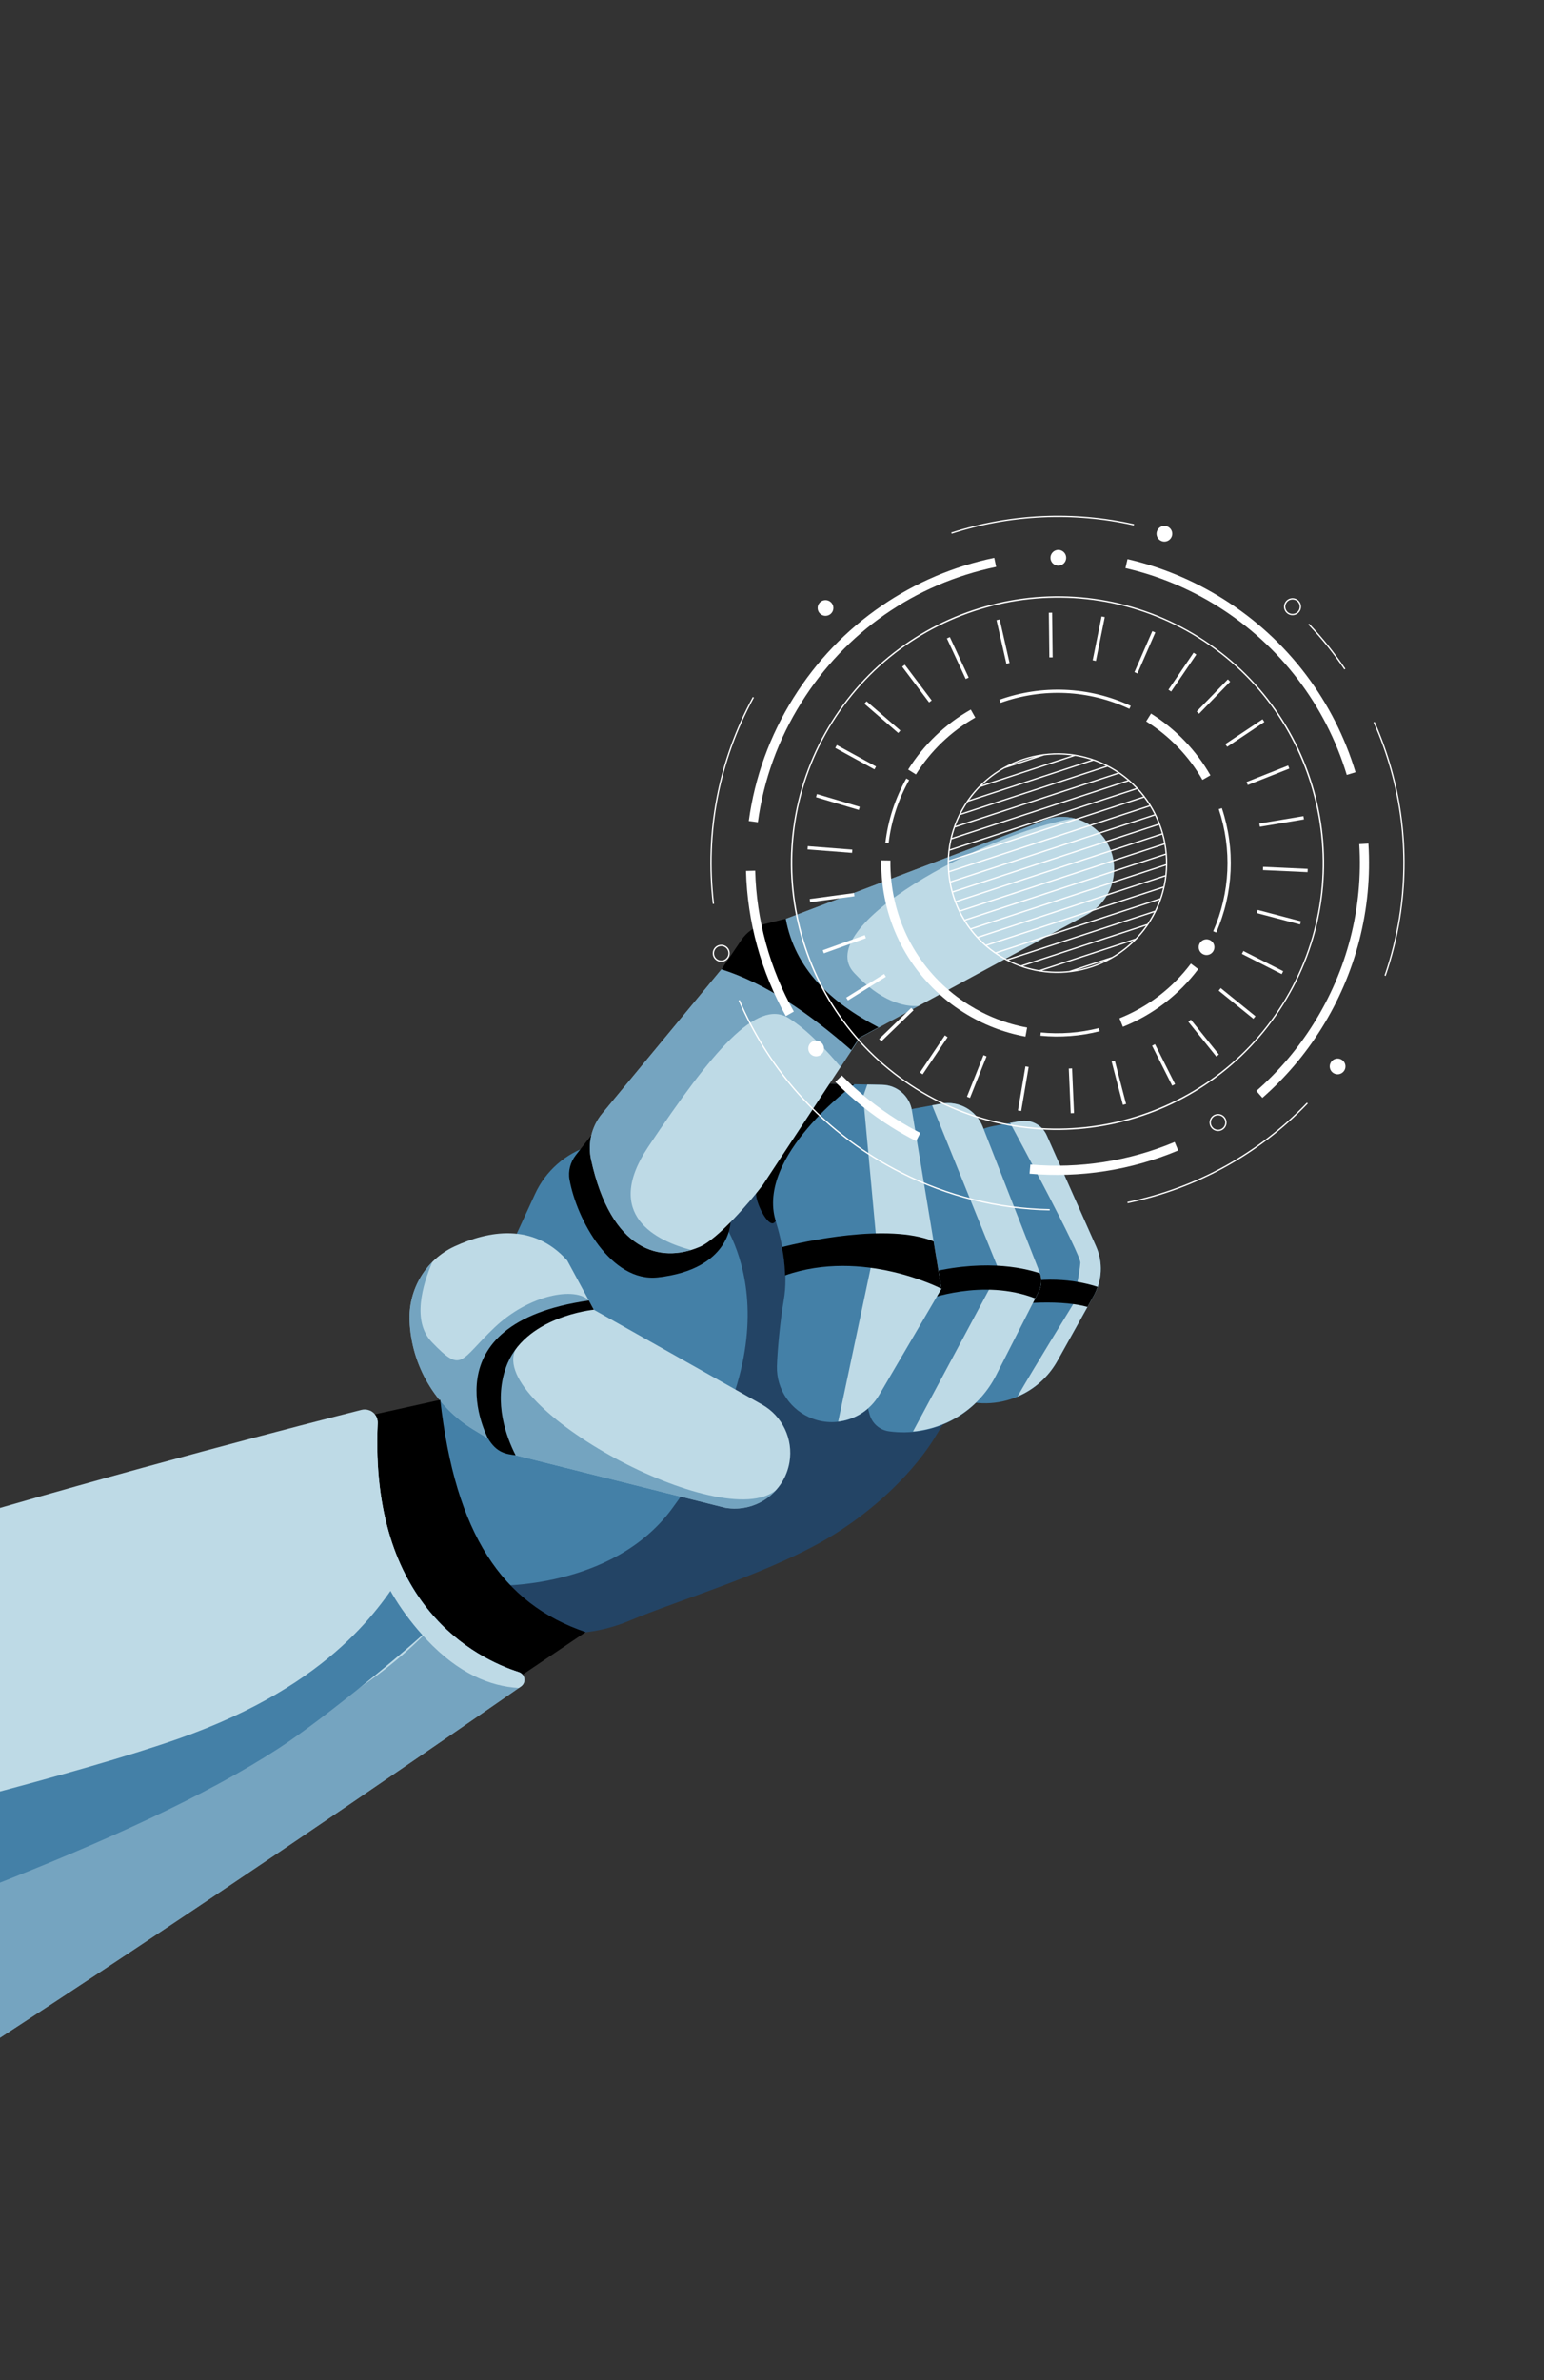 <svg width="490" height="755" viewBox="0 0 490 755" fill="none" xmlns="http://www.w3.org/2000/svg">
<rect x="0" y="0" width="490" height="755" fill="#333333" stroke="none"/>
<g clip-path="url(#clip0_16313_31057)">
<path d="M320.07 418.503L296.907 455.608C296.907 455.608 287.772 472.185 265.129 486.499C246.15 498.498 215.799 507.364 199.872 514.089C193.155 516.925 185.915 518.296 178.627 518.159L147.449 509.764L199.635 405.904L253.526 360.317L290.042 368.964L320.07 418.503Z" fill="#234465"/>
<path d="M315.211 357.227L323.612 355.658C327.175 354.992 330.727 356.86 332.198 360.171L347.841 395.385C350.072 400.405 349.808 406.185 347.129 410.985L335.588 431.666C328.363 444.613 311.877 449.034 299.164 441.433L291.572 436.894L300.362 405.414L299.977 375.82C299.858 366.743 306.29 358.894 315.212 357.228L315.211 357.227Z" fill="#4480A7"/>
<path d="M340.592 413.699C340.592 413.699 342.704 403.49 342.852 400.575C342.99 397.876 323.471 361.596 320.573 356.224L323.612 355.657C327.175 354.992 330.726 356.859 332.197 360.171L347.841 395.384C350.071 400.404 349.807 406.184 347.129 410.984L335.588 431.665C332.622 436.978 328.085 440.828 322.899 443.027C327.73 434.574 340.591 413.699 340.591 413.699L340.592 413.699Z" fill="#BEDAE6"/>
<path d="M347.129 410.984L345.11 414.602C334.896 411.752 319.137 414.099 319.137 414.099L320.119 407.65C332.952 404.425 343.034 406.492 348.338 408.225C348.009 409.169 347.624 410.096 347.129 410.984Z" fill="black"/>
<path d="M273.647 354.686L298.699 350.112C304.293 349.09 309.823 352.174 311.895 357.469L329.957 403.644C330.727 405.612 330.618 407.818 329.658 409.703L316.085 436.339C309.685 448.899 296.021 456.012 282.074 454.044C279.138 453.629 276.735 451.502 275.967 448.639L261.484 394.604C261.185 393.49 261.151 392.322 261.385 391.191L267.723 360.476C268.334 357.519 270.677 355.228 273.647 354.686L273.647 354.686Z" fill="#4480A7"/>
<path d="M289.741 454.127L317.071 403.122L295.823 350.637L298.699 350.111C304.293 349.09 309.823 352.173 311.895 357.47L329.956 403.643C330.727 405.612 330.618 407.817 329.658 409.702L316.086 436.338C310.872 446.569 300.82 453.089 289.74 454.126L289.741 454.127Z" fill="#BEDAE6"/>
<path d="M293.936 412.344L292.216 404.373C311.203 399.245 324.165 401.958 330.033 403.922C330.69 405.82 330.575 407.905 329.658 409.704L328.546 411.886C311.904 405.386 293.937 412.344 293.937 412.344L293.936 412.344Z" fill="black"/>
<path d="M139.72 444.064L169.807 378.732C173.169 371.432 179.469 365.9 187.14 363.512L251.24 343.563L279.968 344.121C284.678 344.212 288.649 347.65 289.418 352.298L298.765 408.82L279.025 442.508C274.756 449.795 265.882 452.978 257.963 450.064C250.997 447.501 246.357 440.807 246.562 433.381C246.694 428.608 247.598 418.975 248.736 412.41C251.735 395.102 241.14 374.511 241.14 374.511L227.628 384.901C227.628 384.901 257.028 419.477 213.176 478.712C194.311 504.196 157.281 503.014 157.281 503.014L138.822 481.953L139.72 444.064Z" fill="#4480A7"/>
<path d="M278.14 393.587L273.917 347.802L275.253 344.03L279.969 344.122C284.677 344.213 288.649 347.651 289.418 352.299L298.765 408.82L279.026 442.509C276.183 447.361 271.29 450.338 266.005 450.962L278.14 393.587L278.14 393.587Z" fill="#BEDAE6"/>
<path d="M246.892 390.9L246.891 390.901L246.892 390.9Z" fill="black"/>
<path d="M251.241 343.563L271.141 343.949C271.141 343.949 239.855 366.701 246.179 387.351L245.699 387.859C243.64 389.442 239.671 381.143 239.983 378.565L245.807 345.476L251.239 343.563L251.241 343.563Z" fill="black"/>
<path d="M231.827 387.696C231.827 387.696 231.833 402.616 208.822 405.216C193.913 406.9 183.049 386.967 180.741 374.204C180.244 371.452 181.022 368.628 182.745 366.423L187.662 360.133C187.662 360.133 202.315 400.812 231.828 387.696L231.827 387.696Z" fill="black"/>
<path d="M191.099 353.25L238.885 295.493L329.416 261.056C340.465 255.236 353.711 263.318 353.588 275.806C353.529 281.79 350.237 287.275 344.985 290.143L272.897 329.183L242.139 375.827C238.313 380.912 227.856 393.07 222.001 395.559C209.467 400.888 193.957 396.86 187.586 367.93C186.448 362.762 187.724 357.329 191.099 353.249L191.099 353.25Z" fill="#BEDAE6"/>
<g opacity="0.6">
<path d="M271.078 308.631C257.415 294.035 312.228 264.41 340.91 259.586C337.238 258.701 333.198 259.063 329.416 261.055L238.884 295.492L191.098 353.249C187.723 357.328 186.447 362.761 187.585 367.93C193.511 394.845 207.35 400.205 219.342 396.529C208.483 393.68 191.173 385.551 205.709 363.807C225.915 333.581 240.205 316.654 250.286 322.965C256.372 326.775 262.706 333.629 266.774 338.466L272.896 329.182L291.473 319.122C286.797 319.383 279.577 317.71 271.077 308.63L271.078 308.631Z" fill="#4480A7"/>
</g>
<path d="M179.997 399.838L188.451 415.472L241.826 445.543C248.297 449.189 251.788 456.504 250.553 463.835C248.931 473.478 239.781 479.968 230.152 478.308L163.631 461.635L150.328 453.552C138.214 446.192 130.578 433.264 129.975 419.093C129.548 409.051 135.105 399.612 144.229 395.393C154.854 390.481 169.135 387.721 179.997 399.836L179.997 399.838Z" fill="#BEDAE6"/>
<path opacity="0.6" d="M246.339 472.634C229.243 487.031 154.686 446.311 163.613 428.051C171.515 411.887 186.974 415.657 187.476 413.669L186.872 412.55C182.632 408.132 168.054 410.555 156.923 421.134C145.791 431.714 146.731 435.813 137.019 425.722C130.695 419.149 134.075 407.596 137.202 400.336C132.375 405.202 129.674 411.991 129.975 419.093C130.578 433.264 138.213 446.191 150.327 453.551L163.631 461.635L230.151 478.308C236.387 479.383 242.419 477.036 246.339 472.633L246.339 472.634Z" fill="#4480A7"/>
<path d="M186.872 412.552L187.491 413.698L188.451 415.473C188.451 415.473 166.193 417.55 160.518 433.905C156.647 445.061 160.678 455.88 163.631 461.636C160.667 461.247 157.697 460.983 154.883 456.321L154.882 456.321C154.882 456.321 135.273 419.878 186.872 412.552Z" fill="black"/>
<path d="M242.375 293.212L249.361 291.447C252.278 307.422 263.602 317.924 278.81 325.894L272.735 329.184L270.147 333.109C256.635 321.311 242.912 311.892 228.951 307.499L235.257 298.233C236.928 295.736 239.464 293.947 242.376 293.211L242.375 293.212Z" fill="black"/>
<path d="M249.153 404.574C249.058 401.09 248.647 398.074 248.135 395.602C254.97 393.899 281.721 387.87 296.278 393.776L298.766 408.818C298.766 408.818 273.947 395.891 249.155 404.578L249.153 404.573L249.153 404.574Z" fill="black"/>
<path d="M116.335 449.238L139.72 444.065C144.521 486.543 159.281 508.716 185.853 517.749L160.316 534.977C160.316 534.977 138.801 526.573 124.343 501.974C109.885 477.376 116.335 449.24 116.335 449.24L116.335 449.238Z" fill="black"/>
<path d="M-262.359 725.741C-261.768 726.569 -261.164 727.398 -260.55 728.229C-259.548 729.586 -258.243 730.694 -256.738 731.455C-246.516 736.628 -203.746 755.009 -147.787 733.428C-88.543 710.579 130.761 558.988 165.318 534.986C167.079 533.763 166.661 531.084 164.622 530.429C151.229 526.131 117.237 509.468 119.864 451.455C119.989 448.682 117.405 446.57 114.714 447.249C80.408 455.904 -106.022 503.906 -213.487 551.481C-280.885 581.318 -305.222 665.827 -262.36 725.741L-262.359 725.741Z" fill="#BEDAE6"/>
<g opacity="0.6">
<path d="M164.623 530.429C158.511 528.467 148.112 523.929 138.859 514.065C134.038 519.502 124.044 529.488 108.541 538.955C85.715 552.892 -115.137 650.044 -200.836 661.119C-248.157 667.234 -240.069 707.74 -211.693 743.283C-193.942 744.637 -172.111 742.81 -147.786 733.428C-88.542 710.579 130.762 558.988 165.319 534.986C167.08 533.763 166.662 531.084 164.623 530.429Z" fill="#4480A7"/>
</g>
<path d="M147.354 521.575C147.507 521.687 147.66 521.802 147.813 521.912C147.66 521.803 147.507 521.687 147.354 521.575Z" fill="#4480A7"/>
<path d="M-136.214 644.937C-40.337 613.741 42.829 584.26 88.387 554.643C103.616 544.742 134.038 519.502 138.859 514.065C138.958 514.17 139.058 514.265 139.156 514.369C135.128 510.133 131.304 504.905 128.131 498.445C121.297 508.64 106.271 534.157 56.525 551.595C-5.766 573.432 -186.534 612.645 -186.534 612.645L-168.044 643.688L-136.214 644.937Z" fill="#4480A7"/>
<path d="M143.953 518.898C144.141 519.057 144.328 519.211 144.516 519.366C144.329 519.211 144.141 519.057 143.953 518.898Z" fill="#4480A7"/>
<path d="M142.323 517.474C142.433 517.574 142.544 517.667 142.654 517.766C142.544 517.668 142.433 517.574 142.323 517.474Z" fill="#4480A7"/>
<path d="M164.623 530.429C151.23 526.131 117.238 509.468 119.865 451.456C119.946 449.668 118.9 448.162 117.427 447.494C117.427 447.494 103.292 486.1 135.491 520.223C145.585 530.92 155.615 534.959 164.63 535.465C164.865 535.301 165.098 535.139 165.319 534.986C167.08 533.763 166.662 531.084 164.623 530.429Z" fill="#BEDAE6"/>
<path d="M253.139 292.8C255.597 303.512 260.024 313.486 266.298 322.445C272.793 331.719 280.994 339.494 290.671 345.553C300.349 351.612 310.925 355.593 322.106 357.384C332.905 359.115 343.81 358.741 354.52 356.272C365.23 353.804 375.203 349.366 384.163 343.082C393.44 336.575 401.219 328.365 407.284 318.677C413.348 308.99 417.337 298.406 419.137 287.219C420.876 276.414 420.512 265.504 418.054 254.792C415.596 244.08 411.17 234.107 404.895 225.148C398.4 215.873 390.2 208.097 380.522 202.039C370.844 195.98 360.268 191.999 349.087 190.208C338.288 188.478 327.383 188.852 316.673 191.32C305.963 193.788 295.99 198.226 287.03 204.511C277.753 211.018 269.974 219.228 263.909 228.915C257.845 238.602 253.856 249.186 252.056 260.373C250.317 271.178 250.681 282.088 253.139 292.8ZM380.301 202.391C419.635 227.017 431.582 279.084 406.932 318.456C382.282 357.829 330.227 369.826 290.893 345.2C251.558 320.574 239.612 268.507 264.262 229.135C288.912 189.762 340.967 177.765 380.301 202.391Z" fill="white"/>
<path d="M359.833 166.68L359.925 166.274C340.764 161.95 320.696 162.865 301.89 168.918L302.017 169.314C320.752 163.284 340.744 162.373 359.833 166.68Z" fill="white"/>
<path d="M426.974 212.14C423.57 207.087 419.712 202.283 415.506 197.861L415.204 198.148C419.394 202.553 423.238 207.339 426.629 212.372L426.974 212.14Z" fill="white"/>
<path d="M238.905 221.101C227.9 241.245 223.507 263.949 226.201 286.757L226.615 286.708C223.931 263.986 228.306 241.368 239.27 221.3L238.905 221.101Z" fill="white"/>
<path d="M286.231 371.885C283.21 370.361 280.214 368.672 277.328 366.865C258.304 354.955 243.59 337.793 234.776 317.236L234.394 317.401C243.241 338.036 258.011 355.262 277.107 367.218C280.004 369.032 283.012 370.727 286.044 372.257C300.786 379.694 316.627 383.637 333.127 383.977L333.136 383.561C316.698 383.222 300.917 379.294 286.232 371.885L286.231 371.885Z" fill="white"/>
<path d="M357.784 381.284L357.868 381.691C379.842 377.13 399.616 366.196 415.052 350.07L414.752 349.782C399.374 365.846 379.675 376.739 357.784 381.284Z" fill="white"/>
<path d="M443.949 291.206C442.954 297.392 441.413 303.531 439.369 309.452L439.762 309.588C441.813 303.644 443.36 297.481 444.359 291.271C447.759 270.15 444.964 248.616 436.278 228.998L435.898 229.167C444.551 248.711 447.335 270.164 443.949 291.206L443.949 291.206Z" fill="white"/>
<path d="M240.513 260.838C242.357 247.32 246.994 234.554 254.294 222.895C268.312 200.505 290.271 185.208 316.127 179.821L315.535 176.968C302.614 179.659 290.565 184.793 279.72 192.224C268.494 199.918 259.108 209.717 251.825 221.349C244.304 233.362 239.527 246.517 237.627 260.447L240.513 260.838Z" fill="white"/>
<path d="M251.931 320.897C244.3 307.288 240.059 291.834 239.665 276.207L236.753 276.283C237.158 292.382 241.528 308.303 249.389 322.324L251.931 320.897Z" fill="white"/>
<path d="M372.784 362.27C358.394 368.318 342.562 370.79 326.997 369.417L326.739 372.32C342.773 373.735 359.085 371.188 373.91 364.957L372.784 362.27Z" fill="white"/>
<path d="M267.171 341.178L265.096 343.225C270.481 348.688 276.537 353.541 283.098 357.648C285.579 359.202 288.154 360.66 290.749 361.984L292.073 359.387C289.554 358.102 287.054 356.686 284.645 355.177C278.275 351.19 272.396 346.48 267.171 341.177L267.171 341.178Z" fill="white"/>
<path d="M400.632 348.263C407.895 341.908 414.198 334.499 419.368 326.242C424.797 317.57 428.832 308.196 431.36 298.382C433.947 288.34 434.928 277.982 434.276 267.594L431.369 267.779C432.001 277.86 431.049 287.913 428.539 297.657C426.085 307.182 422.168 316.279 416.899 324.696C411.88 332.712 405.762 339.903 398.715 346.069L400.632 348.262L400.632 348.263Z" fill="white"/>
<path d="M386.548 192.413C406.181 204.705 420.692 223.672 427.407 245.822L430.194 244.973C426.804 233.792 421.534 223.416 414.531 214.134C407.281 204.525 398.387 196.386 388.095 189.942C378.706 184.064 368.521 179.837 357.823 177.377L357.168 180.217C367.549 182.605 377.434 186.708 386.548 192.413Z" fill="white"/>
<path d="M317.203 221.966L317.55 222.947C331.023 218.161 345.537 218.842 358.415 224.864L358.856 223.921C352.27 220.841 345.246 219.126 337.98 218.824C330.894 218.529 323.903 219.587 317.203 221.967L317.203 221.966Z" fill="white"/>
<path d="M282.005 267.54C282.832 260.464 285.025 253.71 288.526 247.465L287.619 246.956C284.05 253.321 281.814 260.207 280.971 267.42L282.005 267.54Z" fill="white"/>
<path d="M348.99 327.139L348.737 326.13C342.69 327.654 336.488 328.123 330.305 327.523L330.204 328.559C336.507 329.17 342.828 328.692 348.991 327.139L348.99 327.139Z" fill="white"/>
<path d="M385.015 295.418L385.967 295.836C391.446 283.367 392.086 269.348 387.767 256.362L386.78 256.691C391.016 269.432 390.389 283.184 385.015 295.418Z" fill="white"/>
<path d="M384.137 245.945C379.603 238.012 373.087 231.24 365.293 226.361L363.746 228.832C371.134 233.457 377.31 239.875 381.608 247.394L384.137 245.945Z" fill="white"/>
<path d="M309.515 227.635L308.084 225.098C300.025 229.651 293.152 236.231 288.208 244.128L290.676 245.673C295.363 238.187 301.878 231.949 309.515 227.635Z" fill="white"/>
<path d="M280.008 279.994L281.455 279.832L280.007 279.995C281.908 297.089 291.345 312.119 305.898 321.231C311.926 325.005 318.5 327.564 325.436 328.838L325.964 325.971C319.39 324.765 313.16 322.339 307.445 318.76C293.65 310.124 284.704 295.876 282.902 279.67C282.655 277.451 282.548 275.197 282.582 272.97L279.669 272.927C279.633 275.277 279.746 277.655 280.006 279.995L280.008 279.994Z" fill="white"/>
<path d="M356.354 325.734C365.855 321.935 374.123 315.604 380.264 307.428L377.935 305.679C372.115 313.428 364.28 319.427 355.275 323.028L356.354 325.734Z" fill="white"/>
<path d="M378.795 207.056L370.816 218.788L371.676 219.373L379.655 207.641L378.795 207.056Z" fill="white"/>
<path d="M389.661 215.513L379.778 225.692L380.524 226.417L390.407 216.238L389.661 215.513Z" fill="white"/>
<path d="M400.679 228.161L388.881 236.038L389.458 236.903L401.256 229.027L400.679 228.161Z" fill="white"/>
<path d="M408.793 242.838L395.608 248.064L395.99 249.032L409.175 243.806L408.793 242.838Z" fill="white"/>
<path d="M413.646 258.901L399.66 261.24L399.831 262.266L413.817 259.927L413.646 258.901Z" fill="white"/>
<path d="M415.018 275.626L400.855 274.976L400.807 276.016L414.969 276.666L415.018 275.626Z" fill="white"/>
<path d="M412.849 292.267L399.141 288.656L398.876 289.663L412.583 293.273L412.849 292.267Z" fill="white"/>
<path d="M407.234 308.09L394.592 301.679L394.121 302.608L406.763 309.018L407.234 308.09Z" fill="white"/>
<path d="M387.413 313.452L386.758 314.261L397.771 323.186L398.426 322.377L387.413 313.452Z" fill="white"/>
<path d="M377.927 323.465L377.117 324.119L386.008 335.159L386.819 334.505L377.927 323.465Z" fill="white"/>
<path d="M366.55 331.255L365.621 331.724L371.996 344.389L372.925 343.92L366.55 331.255Z" fill="white"/>
<path d="M353.796 336.488L352.789 336.751L356.362 350.474L357.369 350.211L353.796 336.488Z" fill="white"/>
<path d="M340.229 338.925L339.19 338.971L339.803 353.141L340.842 353.095L340.229 338.925Z" fill="white"/>
<path d="M326.457 338.456L325.431 338.282L323.057 352.268L324.082 352.441L326.457 338.456Z" fill="white"/>
<path d="M313.09 335.107L312.124 334.722L306.867 347.9L307.834 348.285L313.09 335.107Z" fill="white"/>
<path d="M299.862 328.445L291.956 340.227L292.82 340.806L300.725 329.025L299.862 328.445Z" fill="white"/>
<path d="M289.195 319.728L278.996 329.59L279.719 330.338L289.918 320.477L289.195 319.728Z" fill="white"/>
<path d="M280.597 308.968L268.558 316.47L269.107 317.354L281.147 309.852L280.597 308.968Z" fill="white"/>
<path d="M274.452 296.636L261.109 301.442L261.46 302.422L274.804 297.616L274.452 296.636Z" fill="white"/>
<path d="M271.031 283.289L256.979 285.186L257.117 286.217L271.169 284.321L271.031 283.289Z" fill="white"/>
<path d="M270.491 269.517L256.356 268.419L256.275 269.457L270.409 270.554L270.491 269.517Z" fill="white"/>
<path d="M272.852 255.934L259.266 251.893L258.969 252.89L272.555 256.932L272.852 255.934Z" fill="white"/>
<path d="M278.012 243.15L265.579 236.343L265.079 237.256L277.512 244.063L278.012 243.15Z" fill="white"/>
<path d="M275.013 222.465L274.332 223.252L285.057 232.52L285.737 231.732L275.013 222.465Z" fill="white"/>
<path d="M287.147 210.872L286.316 211.5L294.855 222.816L295.686 222.188L287.147 210.872Z" fill="white"/>
<path d="M301.443 202.088L300.5 202.527L306.471 215.386L307.415 214.947L301.443 202.088Z" fill="white"/>
<path d="M317.26 196.496L316.246 196.727L319.385 210.556L320.399 210.325L317.26 196.496Z" fill="white"/>
<path d="M333.896 194.355L332.856 194.368L333.022 208.551L334.062 208.537L333.896 194.355Z" fill="white"/>
<path d="M350.608 195.755L349.588 195.549L346.773 209.453L347.793 209.659L350.608 195.755Z" fill="white"/>
<path d="M366.649 200.632L365.696 200.217L360.026 213.222L360.98 213.638L366.649 200.632Z" fill="white"/>
<path d="M368.206 171.432C369.374 172.164 370.915 171.809 371.647 170.639C372.379 169.47 372.025 167.929 370.857 167.197C369.689 166.466 368.148 166.821 367.416 167.991C366.684 169.16 367.037 170.701 368.206 171.432Z" fill="white"/>
<path d="M425.823 336.176C424.654 335.445 423.114 335.8 422.382 336.97C421.649 338.139 422.002 339.681 423.171 340.412C424.339 341.144 425.88 340.789 426.613 339.619C427.346 338.449 426.992 336.908 425.823 336.176Z" fill="white"/>
<path d="M384.268 354.656C383.476 355.921 383.86 357.594 385.124 358.386C386.387 359.177 388.06 358.791 388.852 357.526C389.644 356.261 389.26 354.588 387.997 353.796C386.733 353.005 385.06 353.39 384.268 354.656ZM388.499 357.305C387.829 358.376 386.414 358.701 385.345 358.032C384.276 357.363 383.951 355.948 384.621 354.877C385.291 353.806 386.706 353.48 387.775 354.15C388.845 354.819 389.169 356.235 388.499 357.305Z" fill="white"/>
<path d="M230.32 300.114C229.056 299.323 227.383 299.708 226.591 300.973C225.799 302.238 226.183 303.912 227.447 304.703C228.711 305.494 230.384 305.109 231.176 303.844C231.968 302.579 231.584 300.905 230.32 300.114ZM227.668 304.35C226.599 303.68 226.274 302.265 226.944 301.194C227.615 300.124 229.029 299.798 230.099 300.467C231.168 301.137 231.493 302.552 230.823 303.623C230.153 304.693 228.738 305.019 227.668 304.35Z" fill="white"/>
<path d="M408.75 194.752C410.014 195.544 411.687 195.158 412.479 193.893C413.271 192.628 412.887 190.954 411.623 190.163C410.359 189.372 408.686 189.758 407.894 191.023C407.102 192.288 407.486 193.961 408.75 194.752ZM411.402 190.517C412.471 191.186 412.796 192.601 412.126 193.672C411.456 194.742 410.041 195.069 408.971 194.399C407.902 193.729 407.577 192.314 408.247 191.244C408.917 190.174 410.333 189.847 411.402 190.517Z" fill="white"/>
<path d="M260.661 194.981C261.83 195.712 263.37 195.357 264.102 194.188C264.835 193.018 264.481 191.477 263.313 190.746C262.144 190.014 260.604 190.369 259.872 191.539C259.139 192.708 259.493 194.249 260.661 194.981Z" fill="white"/>
<path d="M385.024 301.793C385.757 300.623 385.403 299.082 384.234 298.35C383.065 297.618 381.525 297.973 380.793 299.144C380.06 300.314 380.414 301.854 381.582 302.586C382.751 303.317 384.292 302.962 385.024 301.793Z" fill="white"/>
<path d="M333.75 175.618C333.017 176.787 333.371 178.329 334.539 179.06C335.707 179.792 337.249 179.437 337.981 178.267C338.714 177.097 338.36 175.556 337.191 174.824C336.022 174.092 334.482 174.448 333.75 175.618Z" fill="white"/>
<path d="M257.68 334.725C258.848 335.456 260.389 335.101 261.121 333.932C261.853 332.762 261.499 331.221 260.331 330.49C259.163 329.758 257.622 330.114 256.89 331.283C256.158 332.453 256.511 333.994 257.68 334.725Z" fill="white"/>
<path d="M306.062 255.305C295.856 271.607 300.802 293.164 317.087 303.36C333.373 313.556 354.925 308.589 365.131 292.287C375.337 275.985 370.391 254.429 354.105 244.233C337.82 234.037 316.268 239.004 306.062 255.305ZM341.652 307.69L350.771 304.698C347.879 306.117 344.806 307.122 341.652 307.69ZM352.897 303.562L339.267 308.034C336.421 308.346 333.529 308.303 330.662 307.894L359.728 298.356C357.654 300.396 355.355 302.136 352.898 303.562L352.897 303.562ZM360.371 297.708L329.758 307.754C328.034 307.461 326.323 307.035 324.638 306.471L363.729 293.643C362.701 295.102 361.577 296.458 360.371 297.708ZM364.778 292.066C364.563 292.409 364.342 292.745 364.117 293.077L323.988 306.245C322.664 305.772 321.357 305.212 320.076 304.565L366.284 289.404C365.825 290.305 365.325 291.194 364.778 292.067L364.778 292.066ZM366.547 288.878L319.554 304.298C318.796 303.899 318.047 303.469 317.309 303.006C316.986 302.804 316.668 302.596 316.354 302.384L368 285.438C367.582 286.6 367.099 287.749 366.547 288.878ZM368.177 284.941L315.92 302.088C314.978 301.434 314.079 300.74 313.223 300.009L369.12 281.668C368.862 282.768 368.548 283.861 368.177 284.941ZM369.225 281.195L312.856 299.691C312.052 298.985 311.286 298.248 310.561 297.481L369.763 278.055C369.633 279.106 369.455 280.153 369.225 281.195ZM369.819 277.599L310.25 297.146C309.561 296.397 308.91 295.622 308.296 294.823L370.017 274.571C369.994 275.58 369.931 276.59 369.82 277.599L369.819 277.599ZM370.023 274.13L308.03 294.471C307.443 293.685 306.892 292.877 306.377 292.05L369.925 271.199C369.998 272.172 370.033 273.15 370.023 274.13ZM369.89 270.771L306.154 291.685C305.659 290.866 305.199 290.028 304.775 289.173L369.52 267.929C369.682 268.87 369.806 269.819 369.89 270.771ZM369.446 267.515L304.592 288.796C304.183 287.945 303.808 287.079 303.47 286.2L368.818 264.758C369.065 265.668 369.275 266.588 369.446 267.515ZM368.708 264.356L303.326 285.81C302.999 284.929 302.707 284.036 302.454 283.132L367.829 261.681C368.158 262.561 368.452 263.452 368.708 264.356ZM367.683 261.29L302.346 282.728C302.103 281.817 301.895 280.896 301.726 279.968L366.553 258.696C366.965 259.546 367.343 260.411 367.683 261.29ZM366.369 258.319L301.655 279.553C301.496 278.611 301.373 277.663 301.292 276.708L364.98 255.811C365.479 256.629 365.943 257.465 366.369 258.319ZM364.756 255.446L301.26 276.282C301.189 275.307 301.157 274.328 301.169 273.347L363.093 253.029C363.683 253.814 364.239 254.62 364.756 255.446ZM362.827 252.677L301.179 272.905C301.204 271.895 301.273 270.883 301.388 269.873L360.861 250.358C361.554 251.106 362.21 251.88 362.827 252.677ZM360.549 250.023L301.444 269.417C301.579 268.364 301.762 267.315 301.995 266.272L358.242 247.816C359.05 248.52 359.82 249.257 360.549 250.023ZM357.872 247.5L302.103 265.799C302.366 264.697 302.685 263.603 303.061 262.521L355.16 245.426C356.107 246.078 357.011 246.771 357.873 247.499L357.872 247.5ZM353.885 244.585C354.169 244.763 354.448 244.945 354.725 245.13L303.238 262.024C303.663 260.86 304.152 259.709 304.711 258.577L351.503 243.223C352.307 243.643 353.102 244.095 353.884 244.585L353.885 244.585ZM350.98 242.957L304.978 258.051C305.419 257.197 305.896 256.354 306.414 255.526C306.661 255.132 306.916 254.747 307.175 254.367L347.037 241.287C348.371 241.757 349.688 242.311 350.98 242.957ZM346.381 241.064L307.572 253.799C308.617 252.332 309.76 250.969 310.986 249.715L341.205 239.799C342.946 240.083 344.677 240.504 346.381 241.064ZM340.29 239.661L311.642 249.06C313.802 246.966 316.201 245.193 318.765 243.76L331.374 239.622C334.318 239.253 337.316 239.258 340.29 239.661ZM328.693 240.064L321.204 242.522C323.602 241.42 326.117 240.594 328.693 240.064Z" fill="white"/>
</g>
<defs>
<clipPath id="clip0_16313_31057">
<rect width="450.372" height="608.464" fill="white" transform="translate(107.883) rotate(32.05)"/>
</clipPath>
</defs>
</svg>

